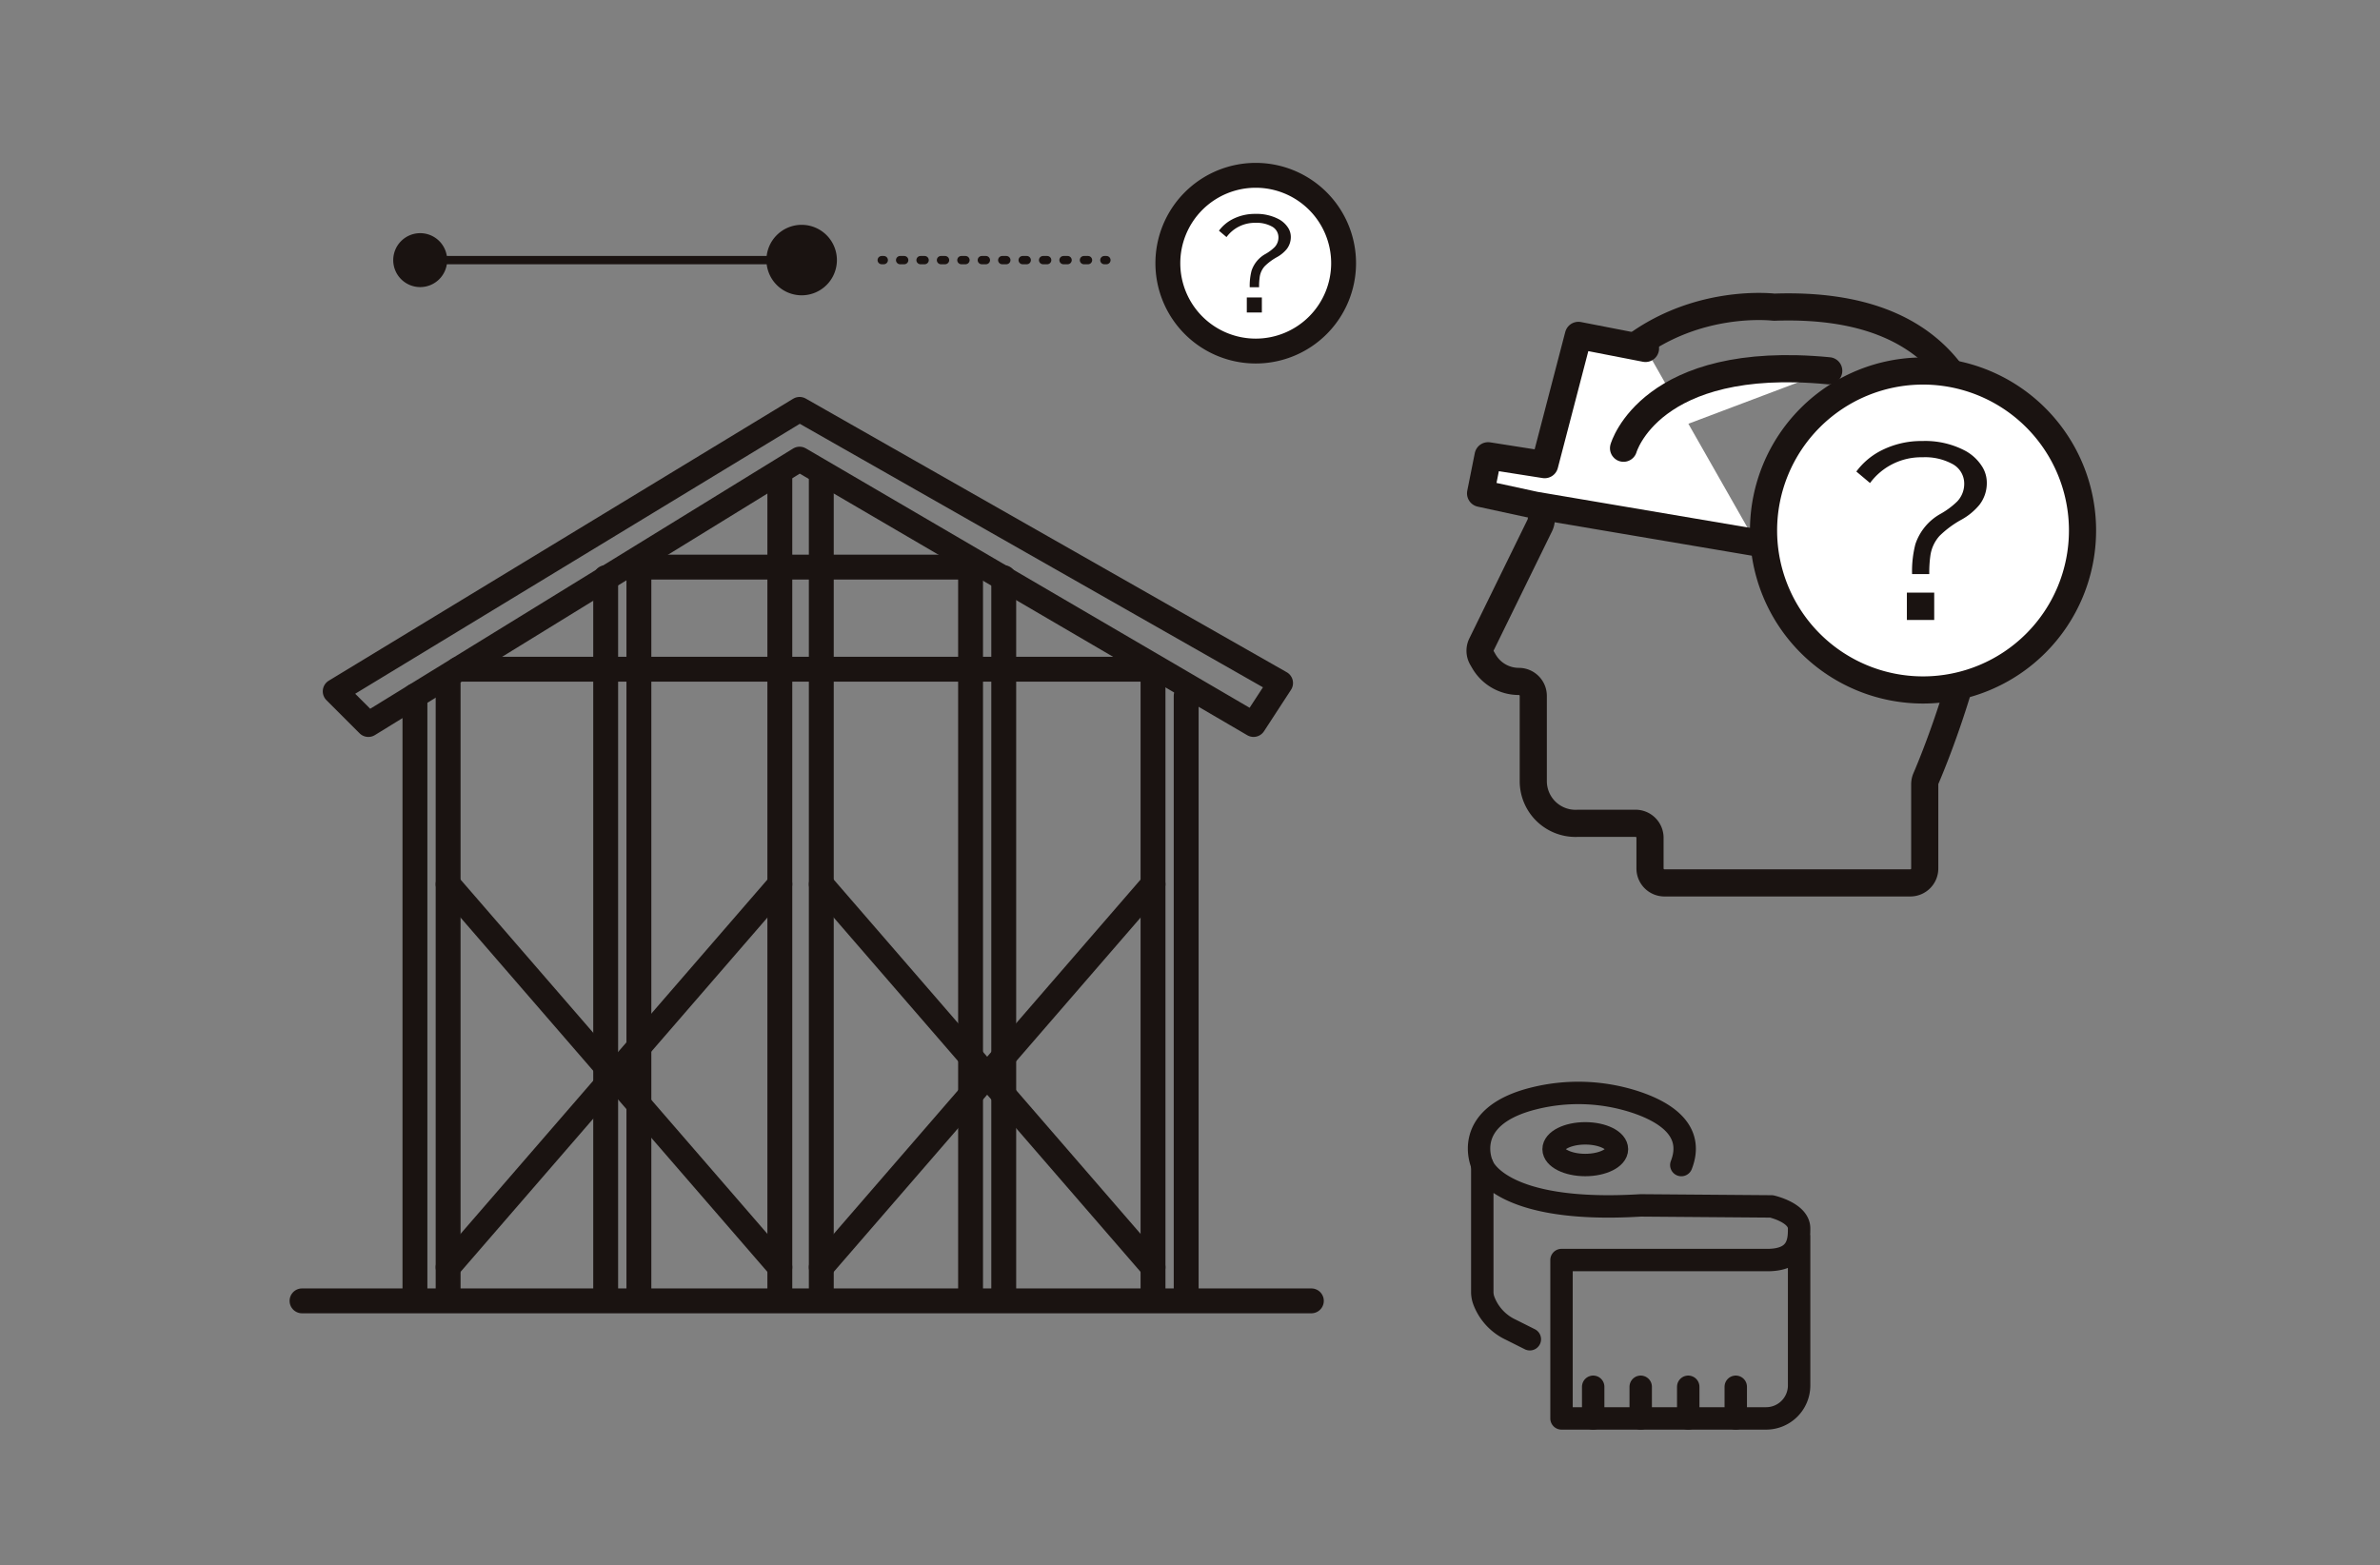 <svg xmlns="http://www.w3.org/2000/svg" xmlns:xlink="http://www.w3.org/1999/xlink" width="263" height="173" viewBox="0 0 263 173">
  <rect x="0" y="0" width="263" height="173" fill="#808080" stroke="none"/>
  <defs>
    <clipPath id="clip-path">
      <rect id="長方形_1532" data-name="長方形 1532" width="199.627" height="139.992" fill="none"/>
    </clipPath>
  </defs>
  <g id="グループ_3517" data-name="グループ 3517" transform="translate(-756 -1088)">
    <g id="グループ_3107" data-name="グループ 3107" transform="translate(788 1106)">
      <g id="グループ_3102" data-name="グループ 3102">
        <g id="グループ_3101" data-name="グループ 3101" clip-path="url(#clip-path)">
          <path id="パス_581" data-name="パス 581" d="M56.359,27.241,5.041,58.4l3.665,3.665L56.359,32.739l50.164,29.325,2.987-4.582Z" fill="none" stroke="#1a1311" stroke-linecap="round" stroke-linejoin="round" stroke-width="2.749"/>
        </g>
      </g>
      <line id="線_385" data-name="線 385" y2="66.399" transform="translate(13.853 58.896)" fill="none" stroke="#1a1311" stroke-linecap="round" stroke-linejoin="round" stroke-width="2.749"/>
      <line id="線_386" data-name="線 386" y2="67.757" transform="translate(17.519 57.51)" fill="none" stroke="#1a1311" stroke-linecap="round" stroke-linejoin="round" stroke-width="2.749"/>
      <line id="線_387" data-name="線 387" y2="66.399" transform="translate(99.078 58.896)" fill="none" stroke="#1a1311" stroke-linecap="round" stroke-linejoin="round" stroke-width="2.749"/>
      <line id="線_388" data-name="線 388" y2="68.637" transform="translate(95.413 56.612)" fill="none" stroke="#1a1311" stroke-linecap="round" stroke-linejoin="round" stroke-width="2.749"/>
      <line id="線_389" data-name="線 389" y2="79.197" transform="translate(34.93 45.834)" fill="none" stroke="#1a1311" stroke-linecap="round" stroke-linejoin="round" stroke-width="2.749"/>
      <path id="パス_582" data-name="パス 582" d="M38.6,125.011V44.672H75.252v80.339" fill="none" stroke="#1a1311" stroke-linecap="round" stroke-linejoin="round" stroke-width="2.749"/>
      <line id="線_390" data-name="線 390" y2="79.197" transform="translate(78.918 45.834)" fill="none" stroke="#1a1311" stroke-linecap="round" stroke-linejoin="round" stroke-width="2.749"/>
      <line id="線_391" data-name="線 391" y2="90.255" transform="translate(54.175 34.588)" fill="none" stroke="#1a1311" stroke-linecap="round" stroke-linejoin="round" stroke-width="2.749"/>
      <line id="線_392" data-name="線 392" y2="90.257" transform="translate(58.757 34.586)" fill="none" stroke="#1a1311" stroke-linecap="round" stroke-linejoin="round" stroke-width="2.749"/>
      <line id="線_393" data-name="線 393" x2="36.656" y2="42.327" transform="translate(17.519 79.715)" fill="none" stroke="#1a1311" stroke-linecap="round" stroke-linejoin="round" stroke-width="2.749"/>
      <line id="線_394" data-name="線 394" x2="36.656" y2="42.327" transform="translate(58.757 79.715)" fill="none" stroke="#1a1311" stroke-linecap="round" stroke-linejoin="round" stroke-width="2.749"/>
      <line id="線_395" data-name="線 395" x1="36.656" y2="42.327" transform="translate(17.519 79.715)" fill="none" stroke="#1a1311" stroke-linecap="round" stroke-linejoin="round" stroke-width="2.749"/>
      <line id="線_396" data-name="線 396" x1="36.656" y2="42.327" transform="translate(58.757 79.715)" fill="none" stroke="#1a1311" stroke-linecap="round" stroke-linejoin="round" stroke-width="2.749"/>
      <g id="グループ_3104" data-name="グループ 3104">
        <g id="グループ_3103" data-name="グループ 3103" clip-path="url(#clip-path)">
          <line id="線_397" data-name="線 397" x2="111.536" transform="translate(1.375 125.759)" fill="none" stroke="#1a1311" stroke-linecap="round" stroke-linejoin="round" stroke-width="2.749"/>
        </g>
      </g>
      <line id="線_398" data-name="線 398" x2="75.804" transform="translate(18.63 55.957)" fill="none" stroke="#1a1311" stroke-linecap="round" stroke-linejoin="round" stroke-width="2.749"/>
      <line id="線_399" data-name="線 399" x2="42.154" transform="translate(15.121 10.746)" fill="none" stroke="#1a1311" stroke-linecap="round" stroke-linejoin="round" stroke-width="0.916"/>
      <g id="グループ_3106" data-name="グループ 3106">
        <g id="グループ_3105" data-name="グループ 3105" clip-path="url(#clip-path)">
          <path id="パス_583" data-name="パス 583" d="M17.412,10.746a2.979,2.979,0,1,1-2.978-2.978,2.978,2.978,0,0,1,2.978,2.978" fill="#1a1311"/>
          <path id="パス_584" data-name="パス 584" d="M60.482,10.746a3.894,3.894,0,1,1-3.895-3.9,3.9,3.9,0,0,1,3.895,3.9" fill="#1a1311"/>
          <line id="線_400" data-name="線 400" x2="0.229" transform="translate(65.432 10.746)" fill="none" stroke="#1a1311" stroke-linecap="round" stroke-linejoin="round" stroke-width="0.916"/>
          <line id="線_401" data-name="線 401" x2="21.666" transform="translate(67.467 10.746)" fill="none" stroke="#1a1311" stroke-linecap="round" stroke-linejoin="round" stroke-width="0.916" stroke-dasharray="0.451 1.806"/>
          <line id="線_402" data-name="線 402" x2="0.229" transform="translate(90.036 10.746)" fill="none" stroke="#1a1311" stroke-linecap="round" stroke-linejoin="round" stroke-width="0.916"/>
          <path id="パス_585" data-name="パス 585" d="M116.473,11.085a9.71,9.71,0,1,1-9.71-9.71,9.71,9.71,0,0,1,9.71,9.71" fill="#fff"/>
          <path id="パス_586" data-name="パス 586" d="M116.473,11.085a9.71,9.71,0,1,1-9.71-9.71A9.71,9.71,0,0,1,116.473,11.085Z" fill="none" stroke="#1a1311" stroke-linecap="round" stroke-linejoin="round" stroke-width="2.749"/>
          <path id="パス_587" data-name="パス 587" d="M102.7,7.495a4.331,4.331,0,0,1,1.426-1.232,5.364,5.364,0,0,1,2.586-.625,5.223,5.223,0,0,1,2.639.606,2.82,2.82,0,0,1,1.032.993,1.86,1.86,0,0,1,.257.942,2.148,2.148,0,0,1-.451,1.348,3.78,3.78,0,0,1-1.1.9,6.067,6.067,0,0,0-1.335.994,2.273,2.273,0,0,0-.555,1.219,7.323,7.323,0,0,0-.064,1.1H106.1a6.58,6.58,0,0,1,.2-1.819,3.307,3.307,0,0,1,1.535-1.852,4.853,4.853,0,0,0,1.013-.754,1.555,1.555,0,0,0,.425-1.109,1.351,1.351,0,0,0-.761-1.194,3.483,3.483,0,0,0-1.78-.387A3.877,3.877,0,0,0,103.534,8.2Zm3.077,7.373h1.664v1.664h-1.664Z" fill="#1a1311"/>
          <path id="パス_588" data-name="パス 588" d="M180.692,77.975V68.668a1.577,1.577,0,0,1,.127-.625c1.83-4.248,22.165-53.395-16.677-52.1a1.451,1.451,0,0,1-.2-.007c-1.54-.154-21.564-1.663-25.645,23.681a1.594,1.594,0,0,1-.138.436l-6.446,13.163a1.6,1.6,0,0,0,.054,1.5l.217.373a4.453,4.453,0,0,0,3.85,2.216,1.6,1.6,0,0,1,1.6,1.594v9.432a4.666,4.666,0,0,0,4.96,4.651h6.345a1.6,1.6,0,0,1,1.594,1.6v3.393a1.594,1.594,0,0,0,1.6,1.594H179.1A1.594,1.594,0,0,0,180.692,77.975Z" fill="none" stroke="#1a1311" stroke-linecap="round" stroke-linejoin="round" stroke-width="3"/>
          <path id="パス_589" data-name="パス 589" d="M198.127,40.624A17.624,17.624,0,1,1,180.5,23a17.624,17.624,0,0,1,17.624,17.624" fill="#fff"/>
          <path id="パス_590" data-name="パス 590" d="M198.127,40.624A17.624,17.624,0,1,1,180.5,23,17.624,17.624,0,0,1,198.127,40.624Z" fill="none" stroke="#1a1311" stroke-linecap="round" stroke-linejoin="round" stroke-width="3"/>
          <path id="パス_591" data-name="パス 591" d="M173.133,34.109a7.846,7.846,0,0,1,2.588-2.237,9.746,9.746,0,0,1,4.7-1.135,9.468,9.468,0,0,1,4.788,1.1,5.075,5.075,0,0,1,1.873,1.8,3.357,3.357,0,0,1,.468,1.709,3.908,3.908,0,0,1-.819,2.448,6.9,6.9,0,0,1-1.99,1.638,10.958,10.958,0,0,0-2.424,1.8,4.12,4.12,0,0,0-1.007,2.212,13.286,13.286,0,0,0-.117,2h-1.9a11.974,11.974,0,0,1,.363-3.3,6,6,0,0,1,2.787-3.361,8.791,8.791,0,0,0,1.838-1.369,2.825,2.825,0,0,0,.773-2.013,2.454,2.454,0,0,0-1.382-2.167,6.326,6.326,0,0,0-3.231-.7,7.033,7.033,0,0,0-5.795,2.845Zm5.585,13.381h3.021v3.021h-3.021Z" fill="#1a1311"/>
          <path id="パス_592" data-name="パス 592" d="M149.834,20.506l-7.415-1.444-3.726,14.286-6.251-.982-.832,4.157,6.022,1.305,24.415,4.138" fill="#fff"/>
          <path id="パス_593" data-name="パス 593" d="M149.834,20.506l-7.415-1.444-3.726,14.286-6.251-.982-.832,4.157,6.022,1.305,24.415,4.138" fill="none" stroke="#1a1311" stroke-linecap="round" stroke-linejoin="round" stroke-width="3"/>
          <path id="パス_594" data-name="パス 594" d="M147.408,31.534s2.948-10.467,22.676-8.559" fill="#fff"/>
          <path id="パス_595" data-name="パス 595" d="M147.408,31.534s2.948-10.467,22.676-8.559" fill="none" stroke="#1a1311" stroke-linecap="round" stroke-linejoin="round" stroke-width="3"/>
          <ellipse id="楕円形_171" data-name="楕円形 171" cx="3.501" cy="1.75" rx="3.501" ry="1.75" transform="translate(139.678 107.246)" fill="none" stroke="#1a1311" stroke-linecap="round" stroke-linejoin="round" stroke-width="2.477"/>
          <path id="パス_596" data-name="パス 596" d="M166.81,118.623V135.1a3.649,3.649,0,0,1-3.648,3.649H140.554v-17.5h22.755c3.5,0,3.5-2.263,3.5-3.5,0-1.751-3.051-2.428-3.051-2.428l-14.453-.113c-15.754.959-17.506-4.461-17.506-4.461v14.1a2.765,2.765,0,0,0,.168.872,5.793,5.793,0,0,0,2.962,3.216L137.053,130" fill="none" stroke="#1a1311" stroke-linecap="round" stroke-linejoin="round" stroke-width="2.477"/>
          <path id="パス_597" data-name="パス 597" d="M131.8,110.747s-2.514-5.356,5.783-7.383a20.261,20.261,0,0,1,11.024.386c3.33,1.08,6.691,3.146,5.186,7" fill="none" stroke="#1a1311" stroke-linecap="round" stroke-linejoin="round" stroke-width="2.477"/>
          <line id="線_403" data-name="線 403" y2="3.501" transform="translate(144.054 135.253)" fill="none" stroke="#1a1311" stroke-linecap="round" stroke-linejoin="round" stroke-width="2.477"/>
          <line id="線_404" data-name="線 404" y2="3.501" transform="translate(149.305 135.253)" fill="none" stroke="#1a1311" stroke-linecap="round" stroke-linejoin="round" stroke-width="2.477"/>
          <line id="線_405" data-name="線 405" y2="3.501" transform="translate(154.557 135.253)" fill="none" stroke="#1a1311" stroke-linecap="round" stroke-linejoin="round" stroke-width="2.477"/>
          <line id="線_406" data-name="線 406" y2="3.501" transform="translate(159.808 135.253)" fill="none" stroke="#1a1311" stroke-linecap="round" stroke-linejoin="round" stroke-width="2.477"/>
        </g>
      </g>
    </g>
    <rect id="長方形_1807" data-name="長方形 1807" width="263" height="173" transform="translate(756 1088)" fill="none"/>
  </g>
</svg>
